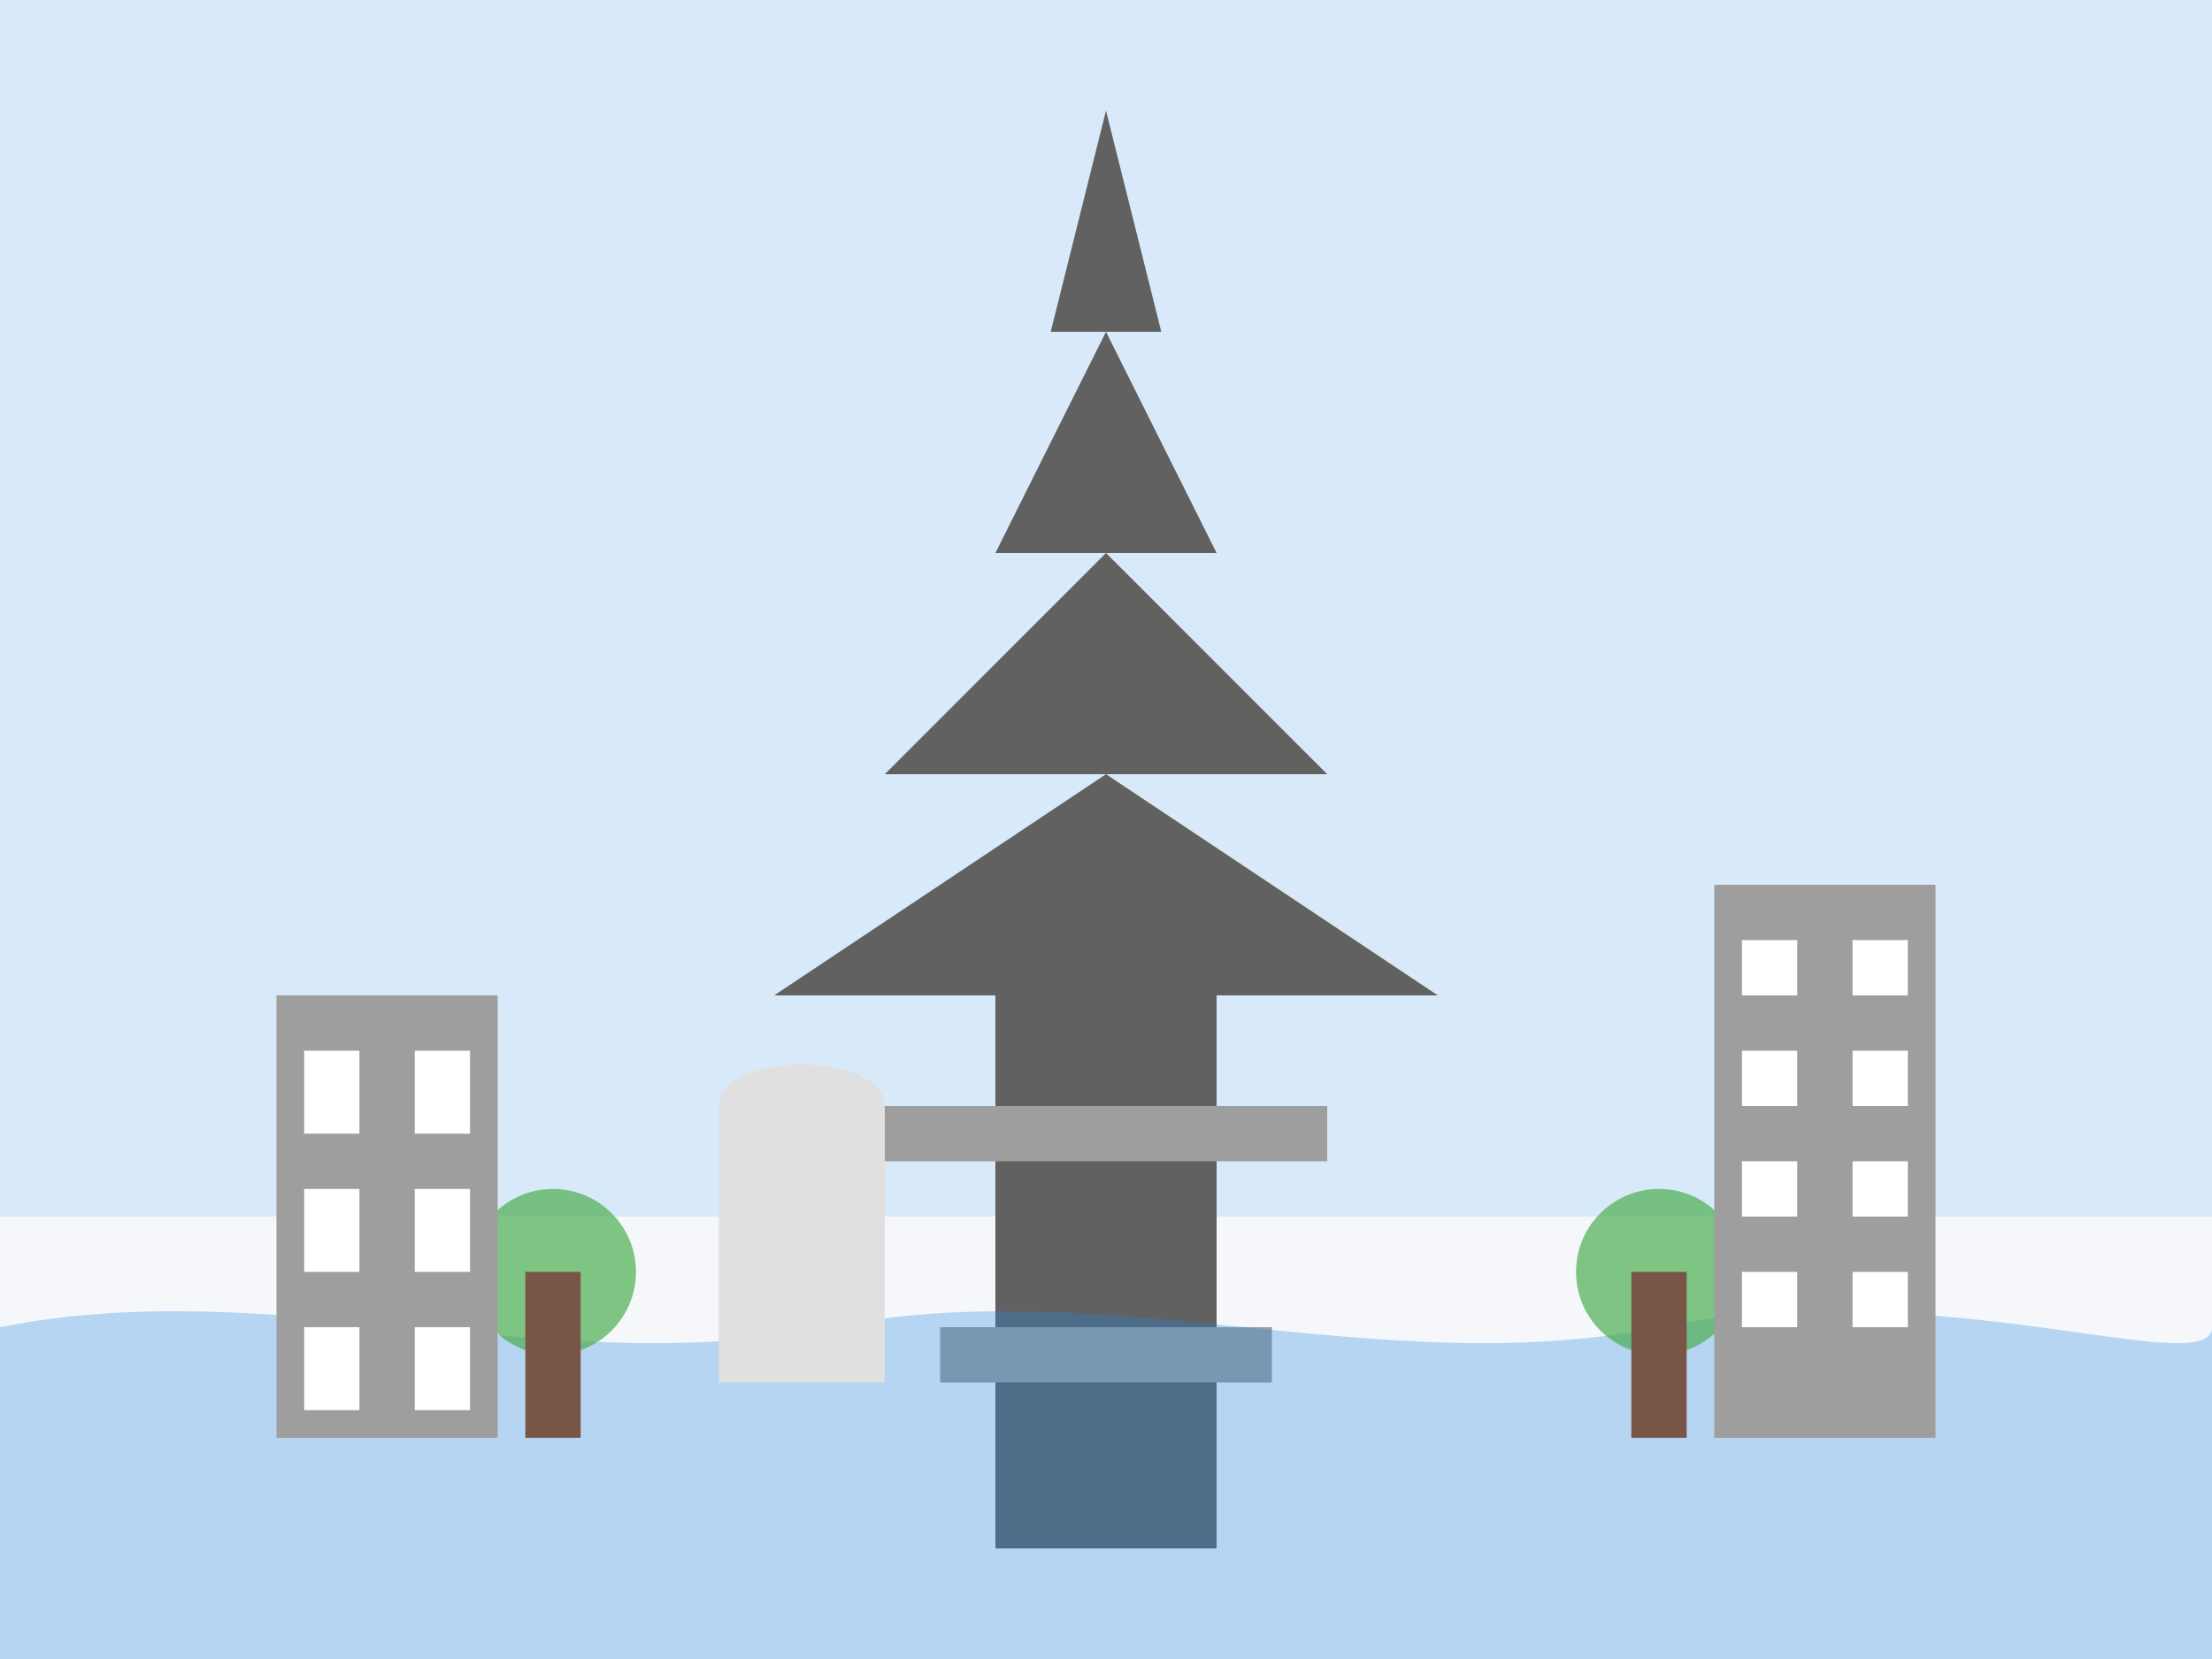 <svg width="400" height="300" viewBox="0 0 400 300" fill="none" xmlns="http://www.w3.org/2000/svg">
  <rect width="400" height="300" fill="#F5F7FA"/>
  
  <!-- Sky background -->
  <rect width="400" height="220" fill="#64B5F6" opacity="0.2"/>
  
  <!-- Eiffel Tower -->
  <path d="M200 20L210 60H190L200 20Z" fill="#616161"/>
  <path d="M200 60L220 100H180L200 60Z" fill="#616161"/>
  <path d="M200 100L240 140H160L200 100Z" fill="#616161"/>
  <path d="M200 140L260 180H140L200 140Z" fill="#616161"/>
  <rect x="180" y="180" width="40" height="100" fill="#616161"/>
  <rect x="160" y="200" width="80" height="10" fill="#9E9E9E"/>
  <rect x="170" y="240" width="60" height="10" fill="#9E9E9E"/>
  
  <!-- Seine River -->
  <path d="M0 240C50 230 100 250 150 240C200 230 250 250 300 240C350 230 400 250 400 240V300H0V240Z" fill="#1E88E5" opacity="0.3"/>
  
  <!-- Trees -->
  <circle cx="100" cy="230" r="15" fill="#4CAF50" opacity="0.7"/>
  <rect x="95" y="230" width="10" height="30" fill="#795548"/>
  
  <circle cx="300" cy="230" r="15" fill="#4CAF50" opacity="0.7"/>
  <rect x="295" y="230" width="10" height="30" fill="#795548"/>
  
  <!-- Buildings -->
  <rect x="50" y="180" width="40" height="80" fill="#9E9E9E"/>
  <rect x="55" y="190" width="10" height="15" fill="#FFFFFF"/>
  <rect x="75" y="190" width="10" height="15" fill="#FFFFFF"/>
  <rect x="55" y="215" width="10" height="15" fill="#FFFFFF"/>
  <rect x="75" y="215" width="10" height="15" fill="#FFFFFF"/>
  <rect x="55" y="240" width="10" height="15" fill="#FFFFFF"/>
  <rect x="75" y="240" width="10" height="15" fill="#FFFFFF"/>
  
  <rect x="310" y="160" width="40" height="100" fill="#9E9E9E"/>
  <rect x="315" y="170" width="10" height="10" fill="#FFFFFF"/>
  <rect x="335" y="170" width="10" height="10" fill="#FFFFFF"/>
  <rect x="315" y="190" width="10" height="10" fill="#FFFFFF"/>
  <rect x="335" y="190" width="10" height="10" fill="#FFFFFF"/>
  <rect x="315" y="210" width="10" height="10" fill="#FFFFFF"/>
  <rect x="335" y="210" width="10" height="10" fill="#FFFFFF"/>
  <rect x="315" y="230" width="10" height="10" fill="#FFFFFF"/>
  <rect x="335" y="230" width="10" height="10" fill="#FFFFFF"/>
  
  <!-- Arc de Triomphe -->
  <rect x="130" y="200" width="30" height="50" fill="#E0E0E0"/>
  <path d="M130 200H160C160 190 130 190 130 200Z" fill="#E0E0E0"/>
</svg>
